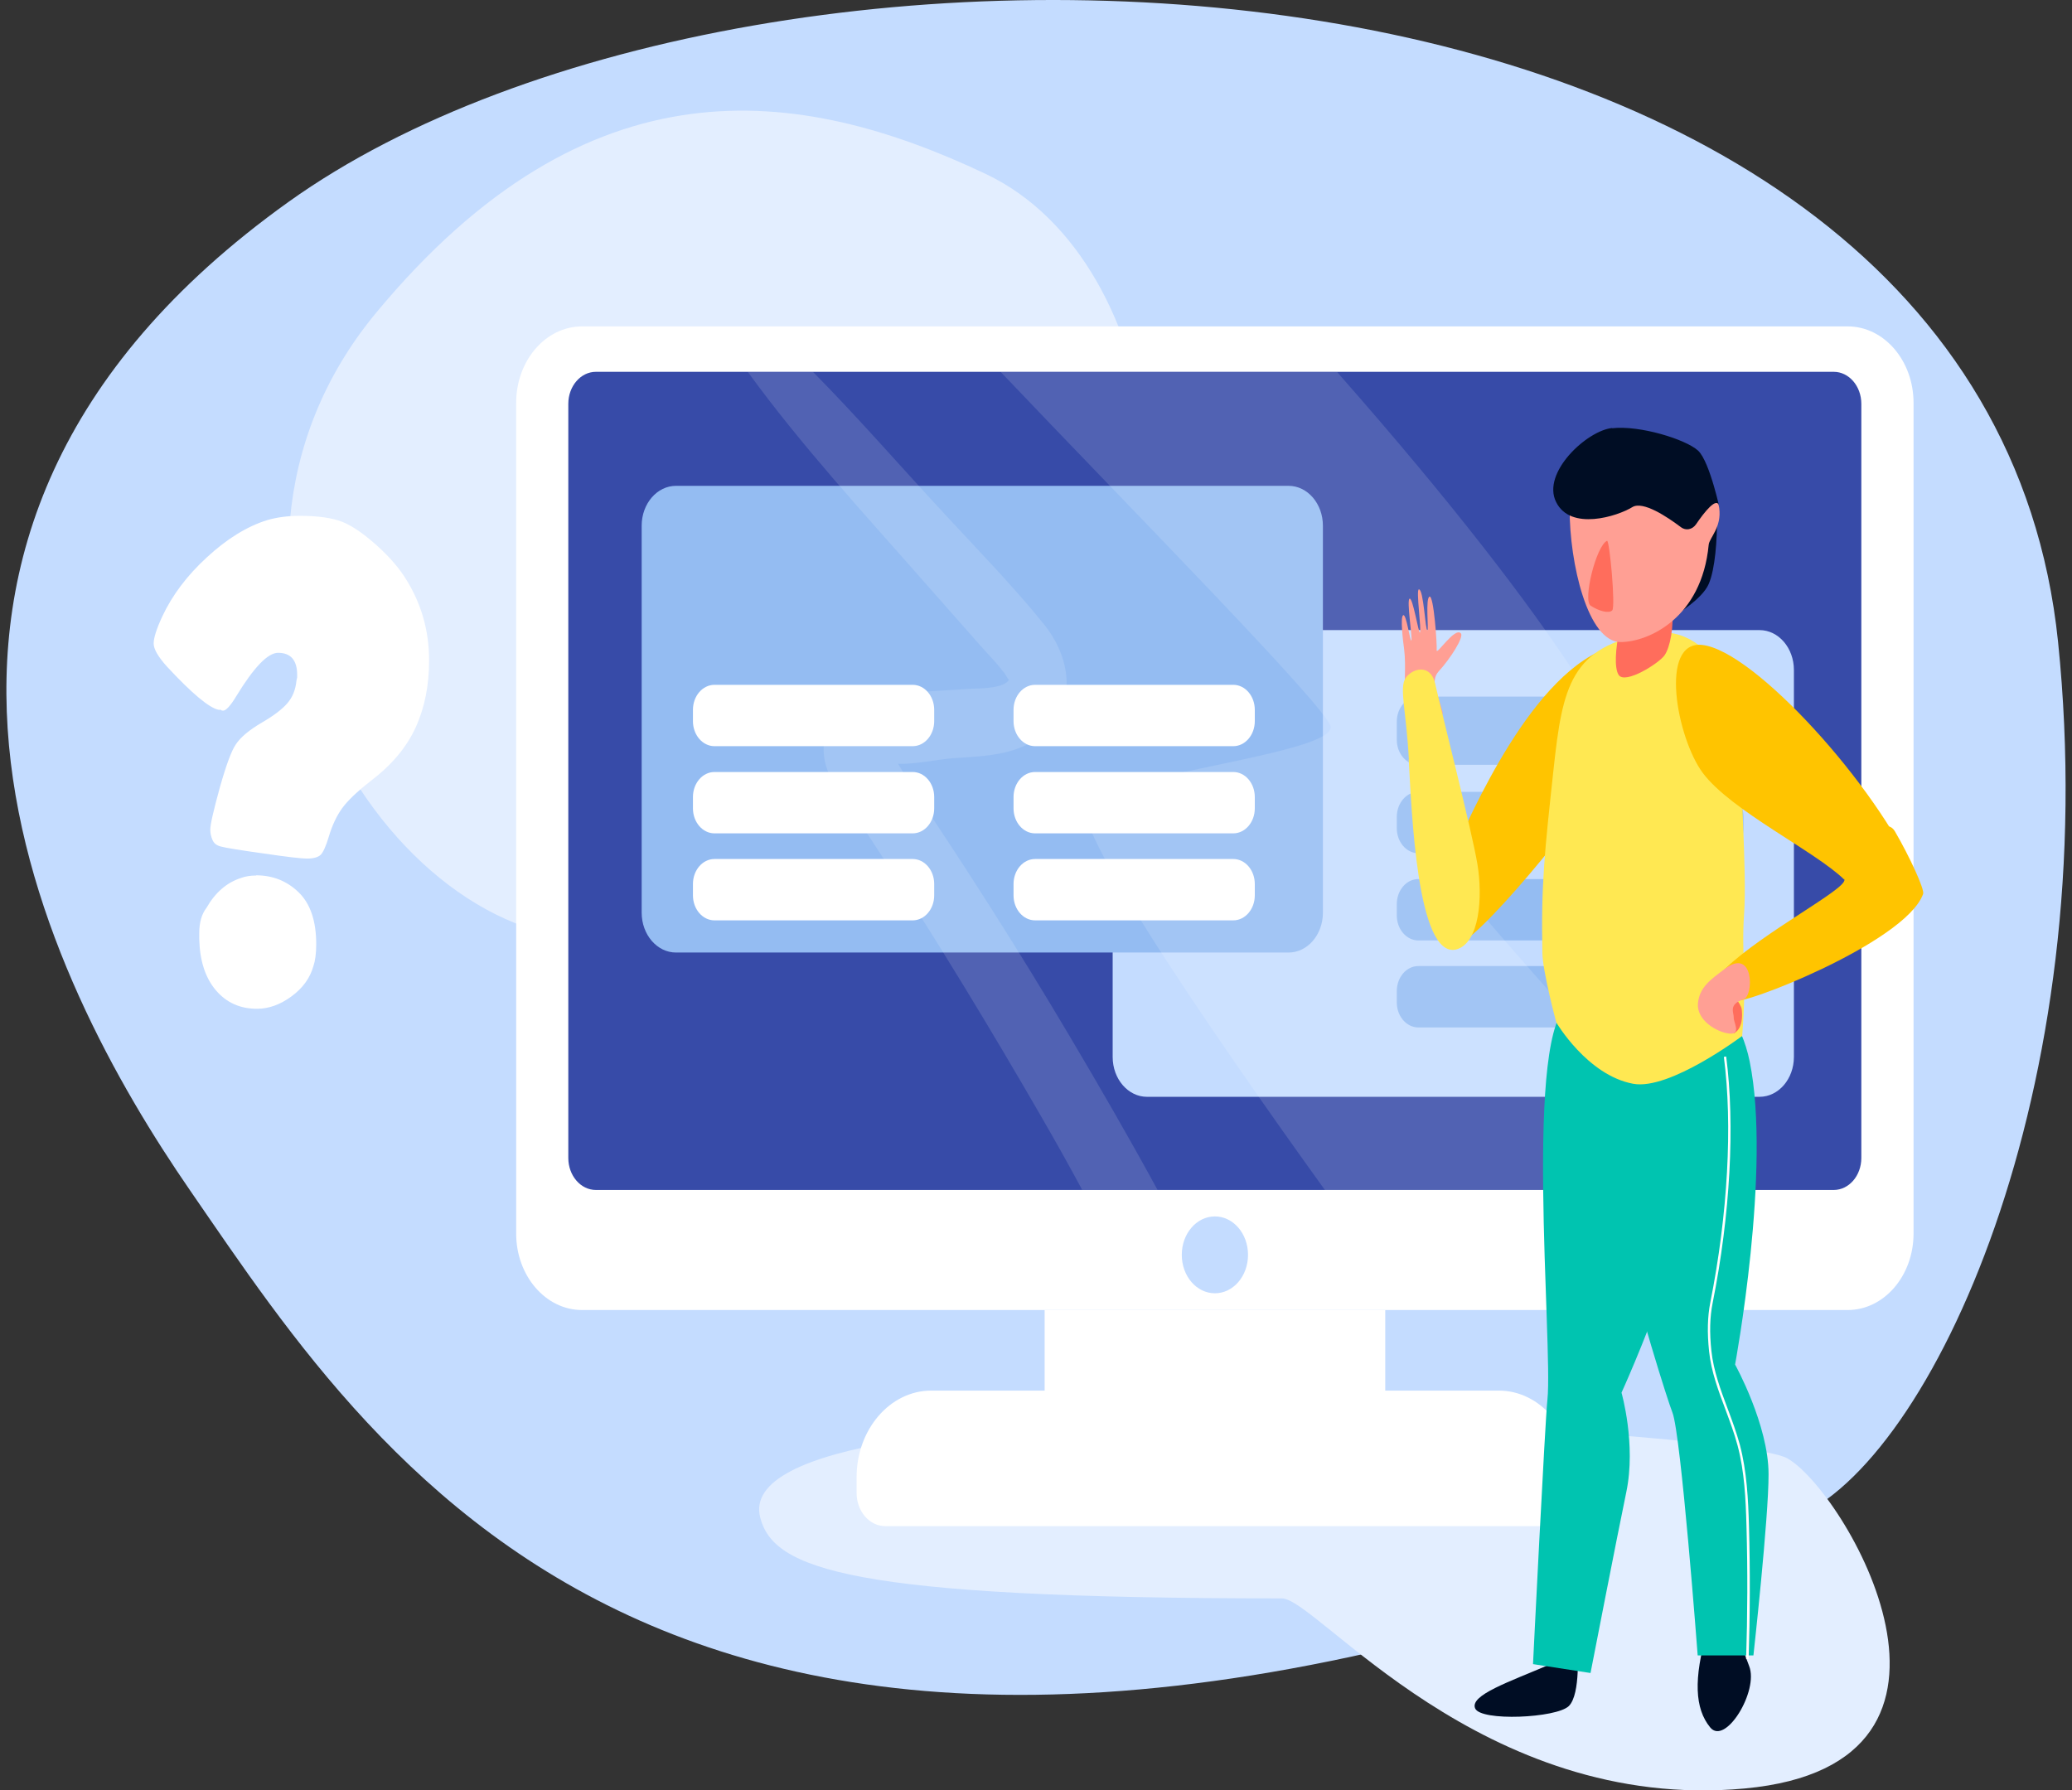 <svg xmlns="http://www.w3.org/2000/svg" width="162" height="140" viewBox="0 0 162 140" fill="none"><rect x="0" y="0" width="162" height="140" fill="#333333" stroke="none"/><path d="M140.251 118.703C151.068 114.39 164.488 85.004 160.91 50.189C155.035 -6.968 59.438 -10.603 22.547 15.795C-14.345 42.192 3.753 76.974 14.848 93.065C30.092 115.181 53.786 153.097 140.251 118.703Z" fill="#C4DCFF"></path><path d="M46.742 73.469C62.529 73.388 71.773 65.278 82.882 56.393C93.991 47.508 91.722 20.529 77.063 13.598C62.418 6.667 46.005 4.438 29.41 24.454C12.816 44.47 29.396 73.55 46.742 73.469Z" fill="#E3EEFF"></path><path d="M59.439 118.67C60.483 122.676 66.274 124.986 100.228 124.986C102.971 124.986 115.82 141.756 136.41 139.849C156.999 137.943 144.108 116.392 139.709 114.017C135.31 111.642 56.404 107.022 59.439 118.67Z" fill="#E3EEFF"></path><path d="M45.508 102.437L144.46 102.437C147.305 102.437 149.611 99.76 149.611 96.459V31.499C149.611 28.198 147.305 25.522 144.46 25.522L45.508 25.522C42.663 25.522 40.357 28.198 40.357 31.499L40.357 96.459C40.357 99.76 42.663 102.437 45.508 102.437Z" fill="white"></path><path d="M46.591 93.049L143.371 93.049C144.563 93.049 145.529 91.928 145.529 90.545V31.578C145.529 30.195 144.563 29.074 143.371 29.074L46.591 29.074C45.399 29.074 44.433 30.195 44.433 31.578V90.545C44.433 91.928 45.399 93.049 46.591 93.049Z" fill="#374BA8"></path><path d="M97.577 98.122C97.577 99.786 96.422 101.127 94.988 101.127C93.554 101.127 92.398 99.786 92.398 98.122C92.398 96.458 93.554 95.117 94.988 95.117C96.422 95.117 97.577 96.458 97.577 98.122Z" fill="#C4DCFF"></path><path d="M137.57 49.27H89.681C88.197 49.27 86.994 50.666 86.994 52.389V82.647C86.994 84.369 88.197 85.765 89.681 85.765H137.57C139.054 85.765 140.257 84.369 140.257 82.647V52.389C140.257 50.666 139.054 49.27 137.57 49.27Z" fill="#C4DCFF"></path><path d="M110.894 59.803L134.63 59.803C135.56 59.803 136.314 58.928 136.314 57.848V56.426C136.314 55.347 135.56 54.471 134.63 54.471H110.894C109.964 54.471 109.21 55.347 109.21 56.426V57.848C109.21 58.928 109.964 59.803 110.894 59.803Z" fill="#94BCF2"></path><path d="M110.894 66.718H134.63C135.56 66.718 136.314 65.843 136.314 64.763V63.874C136.314 62.795 135.56 61.92 134.63 61.92H110.894C109.964 61.92 109.21 62.795 109.21 63.874V64.763C109.21 65.843 109.964 66.718 110.894 66.718Z" fill="#94BCF2"></path><path d="M110.894 73.536H134.63C135.56 73.536 136.314 72.661 136.314 71.581V70.693C136.314 69.613 135.56 68.738 134.63 68.738H110.894C109.964 68.738 109.21 69.613 109.21 70.693V71.581C109.21 72.661 109.964 73.536 110.894 73.536Z" fill="#94BCF2"></path><path d="M110.894 80.339H134.63C135.56 80.339 136.314 79.464 136.314 78.384V77.496C136.314 76.416 135.56 75.541 134.63 75.541H110.894C109.964 75.541 109.21 76.416 109.21 77.496V78.384C109.21 79.464 109.964 80.339 110.894 80.339Z" fill="#94BCF2"></path><path d="M52.856 74.483L100.745 74.483C102.229 74.483 103.432 73.087 103.432 71.365V41.107C103.432 39.385 102.229 37.989 100.745 37.989L52.856 37.989C51.372 37.989 50.169 39.385 50.169 41.107V71.365C50.169 73.087 51.372 74.483 52.856 74.483Z" fill="#94BCF2"></path><path d="M80.929 58.347H96.423C97.353 58.347 98.107 57.471 98.107 56.392V55.503C98.107 54.424 97.353 53.549 96.423 53.549H80.929C79.998 53.549 79.244 54.424 79.244 55.503V56.392C79.244 57.471 79.998 58.347 80.929 58.347Z" fill="white"></path><path d="M80.929 65.164H96.423C97.353 65.164 98.107 64.289 98.107 63.209V62.321C98.107 61.241 97.353 60.366 96.423 60.366H80.929C79.998 60.366 79.244 61.241 79.244 62.321V63.209C79.244 64.289 79.998 65.164 80.929 65.164Z" fill="white"></path><path d="M80.929 71.967H96.423C97.353 71.967 98.107 71.092 98.107 70.012V69.124C98.107 68.044 97.353 67.169 96.423 67.169H80.929C79.998 67.169 79.244 68.044 79.244 69.124V70.012C79.244 71.092 79.998 71.967 80.929 71.967Z" fill="white"></path><path d="M55.862 58.347H71.357C72.287 58.347 73.041 57.471 73.041 56.392V55.503C73.041 54.424 72.287 53.549 71.357 53.549H55.862C54.932 53.549 54.178 54.424 54.178 55.503V56.392C54.178 57.471 54.932 58.347 55.862 58.347Z" fill="white"></path><path d="M55.862 65.164H71.357C72.287 65.164 73.041 64.289 73.041 63.209V62.321C73.041 61.241 72.287 60.366 71.357 60.366H55.862C54.932 60.366 54.178 61.241 54.178 62.321V63.209C54.178 64.289 54.932 65.164 55.862 65.164Z" fill="white"></path><path d="M55.862 71.967H71.357C72.287 71.967 73.041 71.092 73.041 70.012V69.124C73.041 68.044 72.287 67.169 71.357 67.169H55.862C54.932 67.169 54.178 68.044 54.178 69.124V70.012C54.178 71.092 54.932 71.967 55.862 71.967Z" fill="white"></path><path d="M81.675 111.015H108.307V102.436H81.675V111.015Z" fill="white"></path><path d="M120.764 119.335L69.214 119.335C67.975 119.335 66.973 118.172 66.973 116.734V115.506C66.973 111.774 69.59 108.737 72.805 108.737H117.187C120.402 108.737 123.02 111.774 123.02 115.506V116.734C123.02 118.172 122.017 119.335 120.778 119.335H120.764Z" fill="white"></path><g opacity="0.13"><path d="M78.428 52.518C77.857 51.743 77.147 51.064 76.521 50.337C75.142 48.77 73.764 47.219 72.386 45.652C67.709 40.321 62.739 34.958 58.465 29.077H63.56C67.124 32.68 70.507 36.589 73.945 40.289C76.521 43.068 79.207 45.83 81.616 48.803C83.467 51.081 84.247 54.392 82.117 56.832C80.14 59.093 77.105 59.11 74.53 59.287C73.235 59.384 71.606 59.772 70.214 59.724C70.618 60.353 70.994 61.113 71.286 61.549C75.56 67.882 79.681 74.36 83.607 80.984C85.945 84.925 88.27 88.948 90.498 93.035H84.609C83.537 91.048 82.437 89.077 81.31 87.139C77.439 80.434 73.43 73.827 69.24 67.381C68.265 65.879 67.277 64.376 66.275 62.906C65.314 61.484 64.256 60.144 64.409 58.221C64.716 54.522 68.293 54.328 70.743 54.166C72.47 54.069 74.182 53.972 75.908 53.859C76.521 53.827 78.539 53.859 78.915 53.116C78.859 53.245 78.678 52.825 78.442 52.502L78.428 52.518Z" fill="white"></path><path d="M134.713 93.067H103.599C94.104 79.885 83.441 64.133 84.972 62.792C87.603 60.498 104.336 58.899 104.03 56.815C103.821 55.393 88.16 39.529 78.248 29.093H104.559C104.559 29.093 104.629 29.174 104.657 29.222C122.504 49.497 128.365 60.272 127.515 62.356C126.666 64.456 112.063 63.972 111.617 65.83C111.353 66.928 124.522 81.112 134.727 93.067H134.713Z" fill="white"></path></g><path d="M134.249 40.593C134.249 42.176 134.11 44.486 133.595 45.666C133.08 46.861 131.019 48.073 131.019 48.073L129.934 42.289L134.235 40.609L134.249 40.593Z" fill="#000D24"></path><path d="M133.47 127.555C132.398 131.303 132.509 133.597 133.707 135.068C134.89 136.538 137.535 132.208 136.755 130.27C135.976 128.315 135.168 125.181 135.168 125.181L133.47 127.555Z" fill="#000D24"></path><path d="M121.153 130.159C117.992 131.516 114.902 132.55 115.333 133.584C115.765 134.618 121.695 134.343 122.656 133.406C123.617 132.469 123.324 128.818 123.324 128.818L121.153 130.159Z" fill="#000D24"></path><path d="M126.151 50.527C119.83 52.272 114.916 64.001 113.747 66.392C112.271 69.397 111.798 73.742 113.496 74.017C115.195 74.292 124.16 62.918 125.093 61.19C126.025 59.461 126.151 50.527 126.151 50.527Z" fill="#FFC400"></path><path d="M124.883 78.993C121.611 81.707 130.089 108.8 130.758 110.447C131.426 112.095 132.734 129.446 132.734 129.446H137.092C137.092 129.446 138.289 118.638 138.275 115.278C138.275 111.417 135.658 106.699 135.658 106.699C135.658 106.699 138.512 91.401 136.799 83C135.519 76.716 130.075 74.664 124.869 78.993H124.883Z" fill="#00C4B0"></path><path d="M122.783 78.461C119.052 80.206 121.433 105.166 120.987 109.431C120.792 111.24 119.859 130.125 119.859 130.125L124.356 130.82C124.356 130.82 126.472 119.932 127.154 116.668C127.934 112.92 126.778 108.898 126.778 108.898C126.778 108.898 133.488 94.261 133.544 85.634C133.586 79.172 128.713 75.683 122.783 78.461Z" fill="#00C4B0"></path><path d="M136.211 81.013C136.615 75.908 136.128 74.939 136.364 71.433C136.601 67.927 135.974 60.9 136.211 58.509C136.448 56.118 134.485 48.654 129.056 49.51C122.805 50.496 122.164 53.711 121.468 60.124C120.772 66.538 120.48 69.187 120.591 74.519C120.619 76.005 121.677 79.947 121.677 79.947C121.677 79.947 124.1 84.082 127.691 84.745C130.545 85.278 136.225 80.997 136.225 80.997L136.211 81.013Z" fill="#FFE852"></path><path d="M133.199 50.883C129.803 51.384 131.209 57.248 133.909 59.09C136.151 60.625 141.984 66.166 144.211 68.379C144.796 66.667 146.842 65.988 148.248 66.732C145.046 61.287 136.527 50.399 133.199 50.9V50.883Z" fill="#FF9F94"></path><path d="M126.553 52.773C127.054 53.548 129.727 51.852 130.145 51.238C130.576 50.624 130.897 49.009 130.729 47.393C130.562 45.778 128.906 45.907 127.931 46.311C126.957 46.715 125.857 51.691 126.553 52.773Z" fill="#FF6D5C"></path><path d="M127.957 34.405C125.618 34.114 122.737 36.02 122.723 39.785C122.709 44.033 124.143 50.205 126.704 50.205C128.876 50.205 133.052 48.331 133.595 42.596C133.651 42.046 134.625 41.239 134.417 39.72C134.194 38.024 132.802 39.381 132.718 39.041C132.106 36.376 130.672 34.76 127.943 34.421L127.957 34.405Z" fill="#FF9F94"></path><path d="M125.646 42.288C124.797 42.676 123.739 46.941 124.365 47.361C125.006 47.781 125.771 47.991 126.05 47.733C126.328 47.474 125.841 42.191 125.646 42.288Z" fill="#FF6D5C"></path><path d="M133.099 50.431C129.688 50.059 131.094 57.685 133.127 60.431C135.34 63.404 141.967 66.586 144.194 68.783C144.779 67.071 148.315 67.636 149.721 68.379C146.783 61.546 137.178 50.867 133.085 50.431H133.099Z" fill="#FFC400"></path><path d="M143.873 67.523C144.054 68.186 144.18 68.638 144.208 68.783C144.347 69.543 137.887 72.855 134.866 75.762C134.365 76.247 135.646 78.073 135.618 78.186C135.423 78.961 148.983 73.775 150.361 69.898C150.486 69.543 149.289 66.958 148.161 65.019C147.298 63.533 145.154 66.425 143.887 67.539L143.873 67.523Z" fill="#FFC400"></path><path d="M135.565 80.803C136.275 80.416 136.233 79.398 136.177 78.913C136.108 78.429 135.244 77.508 135.244 77.508L134.465 78.623L135.565 80.82V80.803Z" fill="#FF6D5C"></path><path d="M134.855 75.761C133.769 76.585 132.864 77.182 132.752 78.475C132.655 79.767 134.2 80.704 135.189 80.817C136.177 80.93 135.523 79.912 135.551 79.557C135.578 79.202 135.091 78.539 136.33 78.135C137.124 77.877 137.152 74.032 134.855 75.761Z" fill="#FF9F94"></path><path d="M109.959 55.506C109.695 53.373 109.973 52.258 109.778 50.724C109.709 50.223 109.458 48.252 109.709 48.106C109.959 47.961 110.251 50.239 110.349 50.078C110.446 49.932 109.959 46.911 110.21 46.814C110.46 46.701 110.92 49.56 111.017 49.464C111.156 49.302 110.697 46.103 110.934 46.087C111.31 46.055 111.435 49.334 111.602 49.286C111.713 49.254 111.435 46.766 111.769 46.653C112.103 46.539 112.368 50.433 112.326 50.853C112.298 51.273 113.76 48.995 114.219 49.528C114.47 49.803 113.426 51.467 112.493 52.485C111.769 53.276 112.437 54.294 112.785 55.667C112.994 56.491 110.015 56.103 110.015 56.103L109.959 55.506Z" fill="#FF9F94"></path><path d="M110.155 59.396C109.947 55.567 109.39 53.806 109.891 53.031C110.406 52.256 111.84 51.868 112.202 53.435C112.8 56.068 115.097 65.05 115.515 67.587C115.933 70.139 115.696 73.742 113.858 74.243C110.768 74.986 110.364 63.209 110.141 59.38L110.155 59.396Z" fill="#FFE852"></path><path d="M136.702 129.736H136.521C136.632 126.279 136.646 122.773 136.549 119.332C136.493 117.264 136.396 115.067 135.853 113.031C135.602 112.078 135.24 111.125 134.906 110.22C134.363 108.767 133.792 107.264 133.625 105.665C133.472 104.211 133.5 102.951 133.723 101.836C135.087 94.97 135.477 87.975 134.781 82.644L134.962 82.611C135.658 87.975 135.282 94.986 133.904 101.884C133.681 102.983 133.653 104.211 133.806 105.632C133.973 107.199 134.53 108.686 135.073 110.14C135.421 111.061 135.769 112.014 136.034 112.983C136.577 115.051 136.688 117.264 136.744 119.348C136.841 122.805 136.827 126.295 136.716 129.752L136.702 129.736Z" fill="white"></path><path d="M126.034 33.469C124.071 33.679 120.521 36.958 121.663 39.252C122.79 41.546 126.466 40.367 127.621 39.656C128.456 39.139 130.377 40.432 131.422 41.223C131.811 41.514 132.312 41.417 132.605 40.997C133.231 40.076 134.248 38.768 134.415 39.592C134.568 40.335 133.719 36.102 132.758 35.23C131.797 34.357 128.22 33.242 126.048 33.485L126.034 33.469Z" fill="#000D24"></path><path d="M23.457 40.335C24.863 40.335 25.963 40.496 26.756 40.803C27.536 41.11 28.441 41.74 29.471 42.661C30.459 43.55 31.225 44.438 31.768 45.327C32.951 47.233 33.55 49.333 33.55 51.644C33.55 53.598 33.202 55.343 32.492 56.894C31.782 58.445 30.613 59.834 28.97 61.078C27.898 61.918 27.16 62.629 26.742 63.211C26.325 63.792 25.977 64.519 25.712 65.408C25.489 66.167 25.267 66.635 25.086 66.829C24.891 67.023 24.529 67.136 24 67.136C23.582 67.136 22.441 67.007 20.589 66.733C18.738 66.474 17.638 66.296 17.29 66.199C16.942 66.119 16.719 65.941 16.608 65.666C16.496 65.408 16.441 65.133 16.441 64.875C16.441 64.471 16.691 63.388 17.178 61.611C17.68 59.834 18.097 58.703 18.431 58.219C18.807 57.637 19.503 57.072 20.492 56.49C21.41 55.957 22.065 55.456 22.468 54.988C22.872 54.519 23.109 53.938 23.178 53.227L23.234 52.968V52.774C23.234 51.627 22.733 51.046 21.745 51.046C20.937 51.046 19.851 52.177 18.473 54.438C18.014 55.198 17.666 55.569 17.443 55.569C17.359 55.569 17.304 55.553 17.276 55.505H17.109C16.385 55.375 15.021 54.245 13.044 52.112C12.362 51.353 12.014 50.755 12.014 50.319C12.014 49.883 12.236 49.172 12.696 48.186C13.461 46.555 14.617 45.004 16.19 43.566C17.749 42.128 19.322 41.159 20.881 40.674C21.647 40.448 22.51 40.335 23.457 40.335ZM20.018 68.445C21.313 68.445 22.427 68.881 23.346 69.77C24.264 70.658 24.724 72.015 24.724 73.825C24.724 74.584 24.64 75.149 24.501 75.553C24.236 76.49 23.666 77.266 22.789 77.912C21.912 78.558 21.007 78.881 20.102 78.881C18.765 78.881 17.694 78.397 16.872 77.427C16.051 76.458 15.619 75.117 15.578 73.437V72.968C15.578 72.128 15.772 71.466 16.148 70.981C16.83 69.786 17.735 69.01 18.835 68.655C19.183 68.526 19.573 68.461 20.032 68.461L20.018 68.445Z" fill="white"></path></svg>